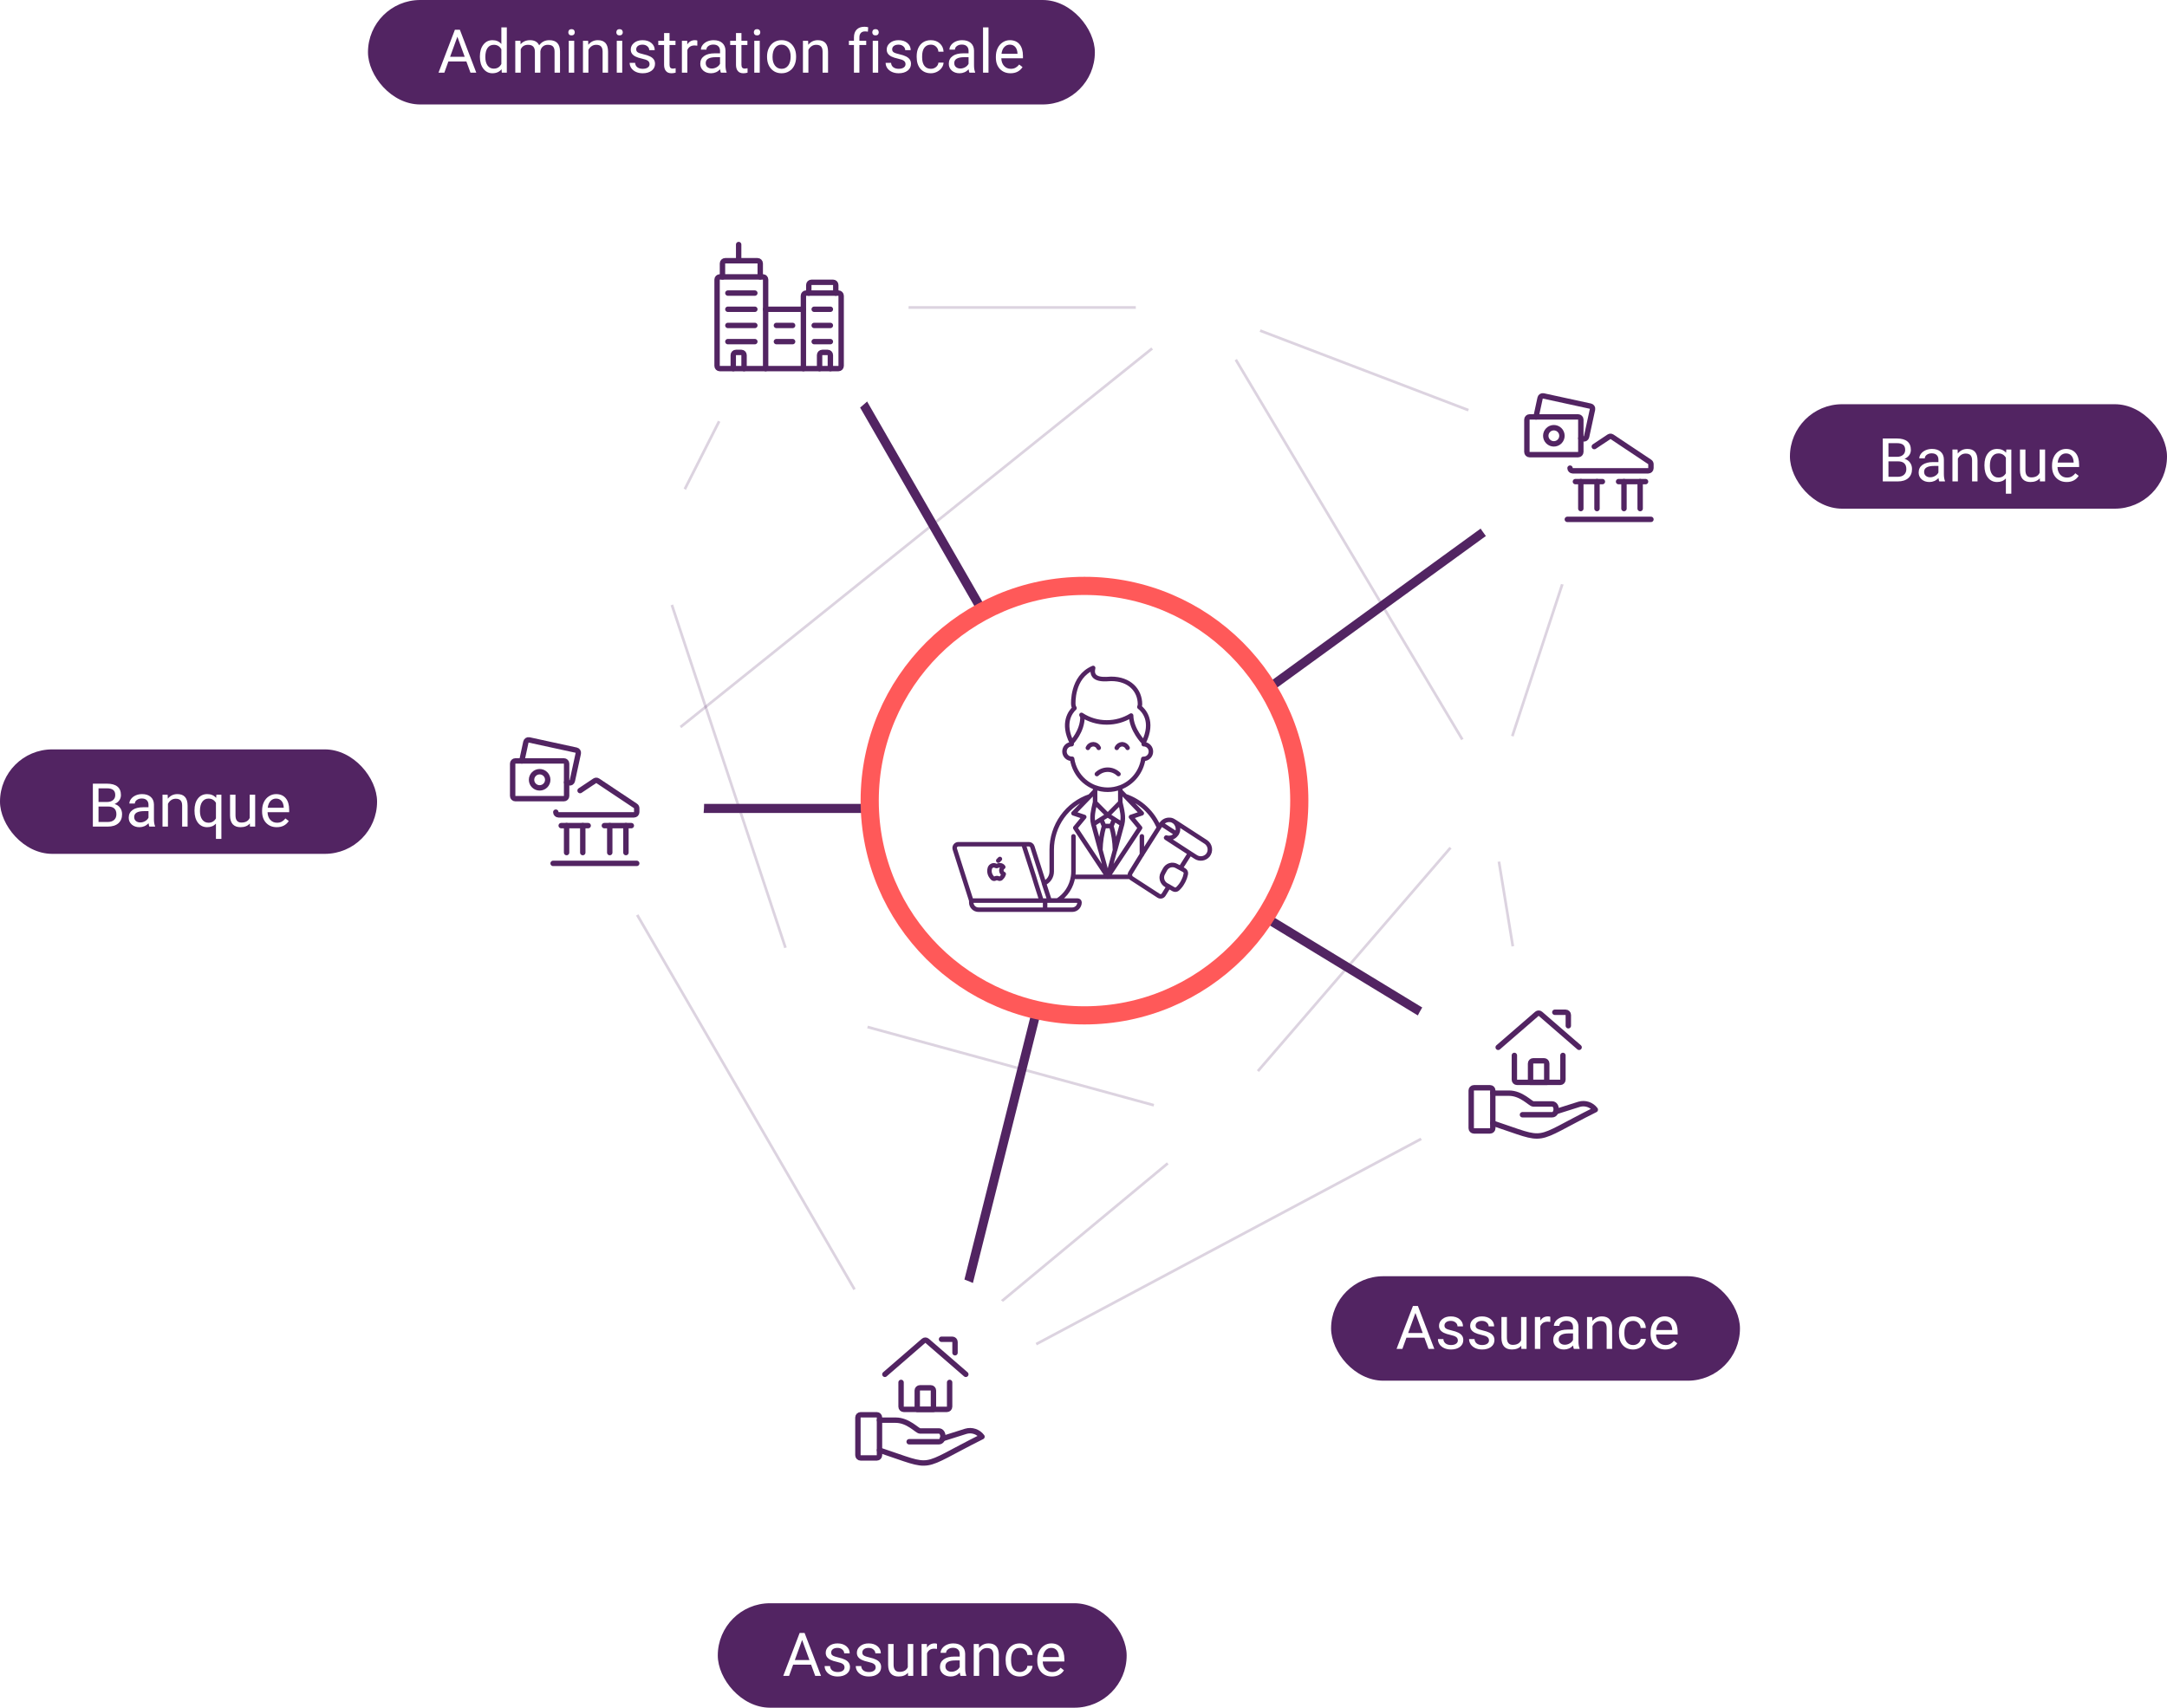 <svg width="477" height="376" viewBox="0 0 477 376" fill="none" xmlns="http://www.w3.org/2000/svg">
<g opacity="0.2" filter="url(#filter0_f)">
<line x1="172.265" y1="65.134" x2="144.577" y2="119.89" stroke="#522462" stroke-width="0.594"/>
</g>
<g opacity="0.2" filter="url(#filter1_f)">
<line x1="264.186" y1="68.231" x2="127.186" y2="178.231" stroke="#522462" stroke-width="0.594"/>
</g>
<g opacity="0.2" filter="url(#filter2_f)">
<line x1="169" y1="67.703" x2="264" y2="67.703" stroke="#522462" stroke-width="0.594"/>
</g>
<g opacity="0.2" filter="url(#filter3_f)">
<line x1="264.106" y1="67.723" x2="349.856" y2="100.479" stroke="#522462" stroke-width="0.594"/>
</g>
<g opacity="0.2" filter="url(#filter4_f)">
<line x1="337.707" y1="237.048" x2="327.707" y2="176.048" stroke="#522462" stroke-width="0.594"/>
</g>
<g opacity="0.2" filter="url(#filter5_f)">
<line x1="353.282" y1="100.093" x2="328.282" y2="176.093" stroke="#522462" stroke-width="0.594"/>
</g>
<g opacity="0.2" filter="url(#filter6_f)">
<line x1="268.002" y1="247.047" x2="197.94" y2="305.235" stroke="#522462" stroke-width="0.594"/>
</g>
<g opacity="0.2" filter="url(#filter7_f)">
<line x1="202.743" y1="309.149" x2="126.743" y2="178.149" stroke="#522462" stroke-width="0.594"/>
</g>
<g opacity="0.2" filter="url(#filter8_f)">
<line x1="338.14" y1="237.262" x2="203.14" y2="309.262" stroke="#522462" stroke-width="0.594"/>
</g>
<g opacity="0.2" filter="url(#filter9_f)">
<line x1="143.407" y1="119.663" x2="177.282" y2="221.907" stroke="#522462" stroke-width="0.594"/>
</g>
<g opacity="0.2" filter="url(#filter10_f)">
<line x1="267.734" y1="247.105" x2="176.922" y2="222.286" stroke="#522462" stroke-width="0.594"/>
</g>
<g opacity="0.2" filter="url(#filter11_f)">
<line x1="267.588" y1="246.625" x2="327.775" y2="176.806" stroke="#522462" stroke-width="0.594"/>
</g>
<g opacity="0.2" filter="url(#filter12_f)">
<line x1="265.255" y1="67.848" x2="330.255" y2="176.848" stroke="#522462" stroke-width="0.594"/>
</g>
<g filter="url(#filter13_df)">
<circle cx="177.25" cy="222.25" r="14.25" fill="white"/>
</g>
<g filter="url(#filter14_df)">
<circle cx="267.812" cy="246.819" r="14.25" fill="white"/>
</g>
<g filter="url(#filter15_df)">
<circle cx="143.125" cy="119.756" r="14.25" fill="white"/>
</g>
<g filter="url(#filter16_df)">
<circle cx="328.25" cy="175.569" r="14.25" fill="white"/>
</g>
<g filter="url(#filter17_df)">
<circle cx="264.25" cy="67.25" r="14.25" fill="white"/>
</g>
<line x1="127" y1="178" x2="240" y2="178" stroke="#522462" stroke-width="2"/>
<line x1="206.03" y1="310.757" x2="239.434" y2="177.7" stroke="#522462" stroke-width="2"/>
<line x1="337.48" y1="237.854" x2="240.48" y2="178.854" stroke="#522462" stroke-width="2"/>
<line x1="349.648" y1="100.378" x2="241.088" y2="179.251" stroke="#522462" stroke-width="2"/>
<line x1="182.867" y1="76.501" x2="241.27" y2="178.003" stroke="#522462" stroke-width="2"/>
<g filter="url(#filter18_d)">
<circle cx="171.5" cy="67.5" r="28.5" fill="white"/>
</g>
<g clip-path="url(#clip0)">
<path d="M168.531 61.562C168.531 61.234 168.265 60.969 167.938 60.969H158.438V60.969C158.11 60.969 157.844 61.234 157.844 61.562V80.562V80.562C157.844 80.89 158.11 81.156 158.438 81.156H168.531V61.562Z" stroke="#522462" stroke-width="1.188" stroke-linecap="round" stroke-linejoin="round"/>
<path d="M159.031 60.969V58V58C159.031 57.672 159.297 57.406 159.625 57.406H166.75V57.406C167.078 57.406 167.344 57.672 167.344 58V60.969" stroke="#522462" stroke-width="1.188" stroke-linecap="round" stroke-linejoin="round"/>
<path d="M162.594 57.406V53.844" stroke="#522462" stroke-width="1.188" stroke-linecap="round" stroke-linejoin="round"/>
<path d="M185.156 80.562C185.156 80.89 184.89 81.156 184.562 81.156H176.844V65.125V65.125C176.844 64.797 177.11 64.531 177.438 64.531H184.562V64.531C184.89 64.531 185.156 64.797 185.156 65.125V80.562Z" stroke="#522462" stroke-width="1.188" stroke-linecap="round" stroke-linejoin="round"/>
<path d="M178.031 64.531V62.75V62.75C178.031 62.422 178.297 62.156 178.625 62.156H183.375V62.156C183.703 62.156 183.969 62.422 183.969 62.75V64.531" stroke="#522462" stroke-width="1.188" stroke-linecap="round" stroke-linejoin="round"/>
<path d="M168.531 68.094H176.844" stroke="#522462" stroke-width="1.188" stroke-linecap="round" stroke-linejoin="round"/>
<path d="M168.531 81.156H176.844" stroke="#522462" stroke-width="1.188" stroke-linecap="round" stroke-linejoin="round"/>
<path d="M160.219 64.531H166.156" stroke="#522462" stroke-width="1.188" stroke-linecap="round" stroke-linejoin="round"/>
<path d="M160.219 68.094H166.156" stroke="#522462" stroke-width="1.188" stroke-linecap="round" stroke-linejoin="round"/>
<path d="M160.219 71.656H166.156" stroke="#522462" stroke-width="1.188" stroke-linecap="round" stroke-linejoin="round"/>
<path d="M179.219 68.094H182.781" stroke="#522462" stroke-width="1.188" stroke-linecap="round" stroke-linejoin="round"/>
<path d="M179.219 71.656H182.781" stroke="#522462" stroke-width="1.188" stroke-linecap="round" stroke-linejoin="round"/>
<path d="M160.219 75.219H166.156" stroke="#522462" stroke-width="1.188" stroke-linecap="round" stroke-linejoin="round"/>
<path d="M179.219 75.219H182.781" stroke="#522462" stroke-width="1.188" stroke-linecap="round" stroke-linejoin="round"/>
<path d="M170.906 71.656H174.469" stroke="#522462" stroke-width="1.188" stroke-linecap="round" stroke-linejoin="round"/>
<path d="M170.906 75.219H174.469" stroke="#522462" stroke-width="1.188" stroke-linecap="round" stroke-linejoin="round"/>
<path d="M163.781 81.156V78.187C163.781 77.859 163.515 77.594 163.188 77.594H162V77.594C161.672 77.594 161.406 77.859 161.406 78.187V81.156" stroke="#522462" stroke-width="1.188" stroke-linecap="round" stroke-linejoin="round"/>
<path d="M180.406 81.156V78.187V78.187C180.406 77.859 180.672 77.594 181 77.594H182.188V77.594C182.515 77.594 182.781 77.859 182.781 78.187V81.156" stroke="#522462" stroke-width="1.188" stroke-linecap="round" stroke-linejoin="round"/>
</g>
<g filter="url(#filter19_d)">
<circle cx="349.75" cy="100.756" r="28.5" fill="white"/>
</g>
<g clip-path="url(#clip1)">
<path d="M345 114.353H363.406" stroke="#522462" stroke-width="1.188" stroke-linecap="round" stroke-linejoin="round"/>
<path d="M347.969 111.978V106.041" stroke="#522462" stroke-width="1.188" stroke-linecap="round" stroke-linejoin="round"/>
<path d="M351.531 111.978V106.041" stroke="#522462" stroke-width="1.188" stroke-linecap="round" stroke-linejoin="round"/>
<path d="M357.469 111.978V106.041" stroke="#522462" stroke-width="1.188" stroke-linecap="round" stroke-linejoin="round"/>
<path d="M361.031 111.978V106.041" stroke="#522462" stroke-width="1.188" stroke-linecap="round" stroke-linejoin="round"/>
<path d="M346.781 106.041H352.719" stroke="#522462" stroke-width="1.188" stroke-linecap="round" stroke-linejoin="round"/>
<path d="M356.281 106.041H362.219" stroke="#522462" stroke-width="1.188" stroke-linecap="round" stroke-linejoin="round"/>
<path d="M336.692 100.107C336.364 100.107 336.098 99.841 336.098 99.513V92.388C336.098 92.06 336.364 91.794 336.692 91.794H347.379C347.707 91.794 347.973 92.06 347.973 92.388V99.513C347.973 99.841 347.707 100.107 347.379 100.107H336.692Z" stroke="#522462" stroke-width="1.188" stroke-linecap="round" stroke-linejoin="round"/>
<path d="M338.112 91.794L339.012 87.624V87.624C339.082 87.303 339.398 87.1 339.719 87.17L350.093 89.426V89.426C350.412 89.496 350.615 89.812 350.546 90.132L349.233 96.177V96.177C349.163 96.497 348.847 96.7 348.527 96.631L347.973 96.512" stroke="#522462" stroke-width="1.188" stroke-linecap="round" stroke-linejoin="round"/>
<path d="M343.295 94.691C343.991 95.387 343.991 96.514 343.295 97.21C342.6 97.906 341.472 97.906 340.776 97.21C340.08 96.514 340.08 95.387 340.776 94.691C341.472 93.995 342.6 93.995 343.295 94.691Z" stroke="#522462" stroke-width="1.188" stroke-linecap="round" stroke-linejoin="round"/>
<path d="M350.937 98.326L354.171 96.17V96.17C354.37 96.038 354.629 96.038 354.829 96.17L363.141 101.711V101.711C363.307 101.821 363.406 102.006 363.406 102.205V103.075C363.406 103.403 363.14 103.669 362.812 103.669H346.187V103.669C345.859 103.669 345.594 103.403 345.594 103.075V103.075" stroke="#522462" stroke-width="1.188" stroke-linecap="round" stroke-linejoin="round"/>
</g>
<g filter="url(#filter20_d)">
<circle cx="337.5" cy="236.5" r="28.5" fill="white"/>
</g>
<g clip-path="url(#clip2)">
<path d="M333.344 232.38V237.724V237.724C333.344 238.052 333.61 238.318 333.938 238.318H343.438V238.318C343.765 238.318 344.031 238.052 344.031 237.724V232.38" stroke="#522462" stroke-width="1.188" stroke-linecap="round" stroke-linejoin="round"/>
<path d="M329.781 230.599L338.299 223.218V223.218C338.522 223.025 338.853 223.025 339.076 223.218L347.594 230.599" stroke="#522462" stroke-width="1.188" stroke-linecap="round" stroke-linejoin="round"/>
<path d="M342.25 222.88H344.625V222.88C344.953 222.88 345.219 223.146 345.219 223.474V223.474V225.849" stroke="#522462" stroke-width="1.188" stroke-linecap="round" stroke-linejoin="round"/>
<path d="M324.438 249.005C324.11 249.005 323.844 248.74 323.844 248.412V240.099C323.844 239.771 324.11 239.505 324.438 239.505H328C328.328 239.505 328.594 239.771 328.594 240.099V248.412C328.594 248.74 328.328 249.005 328 249.005H324.438Z" stroke="#522462" stroke-width="1.188" stroke-linecap="round" stroke-linejoin="round"/>
<path d="M328.594 247.299C341.062 251.455 336.906 251.455 351.156 244.33V244.33C350.336 243.225 348.913 242.751 347.594 243.143L342.469 244.766" stroke="#522462" stroke-width="1.188" stroke-linecap="round" stroke-linejoin="round"/>
<path d="M328.594 240.693H332.156C334.95 240.693 336.906 243.068 337.5 243.068H341.656C342.844 243.068 342.844 245.443 341.656 245.443H335.125" stroke="#522462" stroke-width="1.188" stroke-linecap="round" stroke-linejoin="round"/>
<path d="M340.469 234.162C340.469 233.834 340.203 233.568 339.875 233.568H337.5V233.568C337.172 233.568 336.906 233.834 336.906 234.162V234.162V238.318H340.469V234.162Z" stroke="#522462" stroke-width="1.188" stroke-linecap="round" stroke-linejoin="round"/>
</g>
<g filter="url(#filter21_d)">
<circle cx="202.5" cy="308.5" r="28.5" fill="white"/>
</g>
<g clip-path="url(#clip3)">
<path d="M198.344 304.38V309.724V309.724C198.344 310.052 198.61 310.318 198.938 310.318H208.438V310.318C208.765 310.318 209.031 310.052 209.031 309.724V304.38" stroke="#522462" stroke-width="1.188" stroke-linecap="round" stroke-linejoin="round"/>
<path d="M194.781 302.599L203.299 295.218V295.218C203.522 295.025 203.853 295.025 204.076 295.218L212.594 302.599" stroke="#522462" stroke-width="1.188" stroke-linecap="round" stroke-linejoin="round"/>
<path d="M207.25 294.88H209.625V294.88C209.953 294.88 210.219 295.146 210.219 295.474V295.474V297.849" stroke="#522462" stroke-width="1.188" stroke-linecap="round" stroke-linejoin="round"/>
<path d="M189.438 321.005C189.11 321.005 188.844 320.74 188.844 320.412V312.099C188.844 311.771 189.11 311.505 189.438 311.505H193C193.328 311.505 193.594 311.771 193.594 312.099V320.412C193.594 320.74 193.328 321.005 193 321.005H189.438Z" stroke="#522462" stroke-width="1.188" stroke-linecap="round" stroke-linejoin="round"/>
<path d="M193.594 319.299C206.062 323.455 201.906 323.455 216.156 316.33V316.33C215.336 315.225 213.913 314.751 212.594 315.143L207.469 316.766" stroke="#522462" stroke-width="1.188" stroke-linecap="round" stroke-linejoin="round"/>
<path d="M193.594 312.693H197.156C199.95 312.693 201.906 315.068 202.5 315.068H206.656C207.844 315.068 207.844 317.443 206.656 317.443H200.125" stroke="#522462" stroke-width="1.188" stroke-linecap="round" stroke-linejoin="round"/>
<path d="M205.469 306.162C205.469 305.834 205.203 305.568 204.875 305.568H202.5V305.568C202.172 305.568 201.906 305.834 201.906 306.162V306.162V310.318H205.469V306.162Z" stroke="#522462" stroke-width="1.188" stroke-linecap="round" stroke-linejoin="round"/>
</g>
<g filter="url(#filter22_d)">
<circle cx="126.5" cy="176.5" r="28.5" fill="white"/>
</g>
<g clip-path="url(#clip4)">
<path d="M121.75 190.097H140.156" stroke="#522462" stroke-width="1.188" stroke-linecap="round" stroke-linejoin="round"/>
<path d="M124.719 187.722V181.784" stroke="#522462" stroke-width="1.188" stroke-linecap="round" stroke-linejoin="round"/>
<path d="M128.281 187.722V181.784" stroke="#522462" stroke-width="1.188" stroke-linecap="round" stroke-linejoin="round"/>
<path d="M134.219 187.722V181.784" stroke="#522462" stroke-width="1.188" stroke-linecap="round" stroke-linejoin="round"/>
<path d="M137.781 187.722V181.784" stroke="#522462" stroke-width="1.188" stroke-linecap="round" stroke-linejoin="round"/>
<path d="M123.531 181.784H129.469" stroke="#522462" stroke-width="1.188" stroke-linecap="round" stroke-linejoin="round"/>
<path d="M133.031 181.784H138.969" stroke="#522462" stroke-width="1.188" stroke-linecap="round" stroke-linejoin="round"/>
<path d="M113.442 175.85C113.114 175.85 112.848 175.585 112.848 175.257V168.132C112.848 167.804 113.114 167.538 113.442 167.538H124.129C124.457 167.538 124.723 167.804 124.723 168.132V175.257C124.723 175.585 124.457 175.85 124.129 175.85H113.442Z" stroke="#522462" stroke-width="1.188" stroke-linecap="round" stroke-linejoin="round"/>
<path d="M114.862 167.538L115.762 163.367V163.367C115.832 163.047 116.148 162.844 116.469 162.914L126.843 165.17V165.17C127.162 165.24 127.365 165.555 127.296 165.875L125.983 171.921V171.921C125.913 172.241 125.597 172.444 125.277 172.375L124.723 172.256" stroke="#522462" stroke-width="1.188" stroke-linecap="round" stroke-linejoin="round"/>
<path d="M120.045 170.435C120.741 171.13 120.741 172.258 120.045 172.954C119.35 173.649 118.222 173.649 117.526 172.954C116.83 172.258 116.83 171.13 117.526 170.435C118.222 169.739 119.35 169.739 120.045 170.435Z" stroke="#522462" stroke-width="1.188" stroke-linecap="round" stroke-linejoin="round"/>
<path d="M127.687 174.069L130.921 171.914V171.914C131.12 171.781 131.379 171.781 131.579 171.914L139.891 177.455V177.455C140.057 177.565 140.156 177.75 140.156 177.949V178.819C140.156 179.147 139.89 179.413 139.562 179.413H122.937V179.413C122.609 179.413 122.344 179.147 122.344 178.819V178.819" stroke="#522462" stroke-width="1.188" stroke-linecap="round" stroke-linejoin="round"/>
</g>
<circle cx="238.719" cy="176.281" r="47.281" fill="white" stroke="#FF5959" stroke-width="4"/>
<path d="M243.836 193.063H236.194M243.836 193.063L236.688 182.278L238.667 179.877L236.288 179.076L239.915 175.326M243.836 193.063L250.934 182.278L248.949 179.877L251.328 179.076M243.836 193.063L242.213 187.119L240.795 181.894C240.746 181.749 240.708 181.597 240.671 181.459C240.252 179.82 240.652 178.414 241.045 176.668V174.147L239.915 175.326M243.836 193.063L250.959 182.278L248.974 179.877L251.328 179.076M243.836 193.063L243.823 193.088M243.836 193.063H243.823M243.836 193.063L245.44 187.132C245.402 185.348 245.124 183.577 244.616 181.868M243.836 193.063L242.213 187.132C242.252 185.348 242.527 183.578 243.031 181.868M243.836 193.063H248.799M243.836 193.063L246.864 181.906C246.911 181.764 246.951 181.618 246.982 181.471C247.407 179.814 246.982 178.421 246.602 176.675V174.153L247.744 175.338L251.328 179.076M236.194 193.063C236.029 194.123 235.641 195.136 235.058 196.034C234.474 196.932 233.708 197.694 232.811 198.269H231.031L229.783 194.487C230.293 194.276 230.729 193.916 231.036 193.454C231.342 192.991 231.506 192.447 231.506 191.89V187.081C231.508 184.479 232.321 181.943 233.831 179.833C235.34 177.723 237.469 176.146 239.915 175.326M236.194 193.063H248.83C248.748 192.936 248.704 192.787 248.704 192.634C248.704 192.482 248.748 192.333 248.83 192.206L251.328 188.172M236.194 193.063C236.257 192.673 236.289 192.279 236.288 191.884V184.144M243.836 179.48L241.058 176.675M243.836 179.48L242.406 180.368L243.031 181.868M243.836 179.48L246.595 176.675M243.836 179.48L245.272 180.381L244.648 181.881C245.155 183.586 245.432 185.352 245.472 187.132L246.889 181.906C246.936 181.764 246.976 181.618 247.007 181.471C247.401 179.814 247.001 178.421 246.595 176.675M243.836 179.48L241.026 176.681C240.652 178.427 240.234 179.814 240.652 181.471C240.689 181.61 240.727 181.761 240.777 181.906L242.194 187.132C242.234 185.353 242.509 183.587 243.012 181.881L242.387 180.381M243.836 179.48L242.387 180.381M243.836 179.48L245.241 180.368L244.616 181.868M243.836 179.48L246.608 176.675C247.001 178.421 247.401 179.814 246.957 181.471C246.926 181.618 246.886 181.764 246.839 181.906L245.422 187.132C245.389 185.349 245.118 183.578 244.616 181.868M241.058 176.675C240.664 178.421 240.265 179.826 240.683 181.465C240.721 181.604 240.758 181.755 240.808 181.9L242.225 187.125C242.261 185.345 242.532 183.577 243.031 181.868M241.058 176.675V173.372C241.947 173.704 242.888 173.875 243.836 173.876C244.778 173.877 245.713 173.706 246.595 173.372V176.675M243.031 181.868H244.616M251.328 188.172L255.111 182.221M251.328 188.172L248.83 192.231C248.748 192.358 248.704 192.507 248.704 192.659C248.704 192.812 248.748 192.961 248.83 193.088C248.878 193.188 248.949 193.274 249.036 193.34L255.042 197.236C255.219 197.349 255.433 197.388 255.638 197.343C255.842 197.298 256.021 197.174 256.135 196.996L257.265 195.174L256.747 194.897C256.426 194.719 256.163 194.453 255.987 194.129C255.811 193.805 255.73 193.438 255.754 193.069C255.77 192.803 255.847 192.544 255.979 192.313L256.11 192.061L256.435 191.468C256.55 191.243 256.71 191.045 256.903 190.883C257.097 190.722 257.321 190.602 257.561 190.529C257.802 190.457 258.054 190.434 258.303 190.462C258.553 190.49 258.794 190.569 259.013 190.693M255.111 182.221C254.435 180.602 253.426 179.147 252.151 177.951C250.875 176.756 249.362 175.848 247.713 175.288L251.328 179.076M255.111 182.221L255.629 181.415L258.957 183.577C258.723 183.942 258.378 184.221 257.974 184.371C257.57 184.521 257.128 184.534 256.715 184.409C256.672 184.409 256.641 184.446 256.715 184.478L261.941 187.875M242.387 180.381L240.671 181.465M242.387 180.381L243.031 181.881H244.616L245.259 180.381M242.387 180.381L243.823 179.48L245.259 180.381M243.823 193.063V193.088M243.823 193.063H243.805L243.823 193.088M243.823 193.088L243.83 193.063H243.817L243.823 193.088ZM240.671 181.471H240.664M246.976 181.471L245.259 180.381M251.353 188.191V184.144M229.258 198.294H231.031L229.808 194.475L229.358 193.063L227.242 186.438C227.19 186.277 227.089 186.136 226.953 186.037C226.818 185.937 226.654 185.883 226.486 185.884H225.288M229.258 198.294L228.103 194.689L227.604 193.063L225.288 185.884M229.258 198.294H213.794M225.288 185.884H210.928C210.806 185.886 210.686 185.917 210.578 185.974C210.47 186.031 210.376 186.112 210.304 186.211C210.229 186.309 210.177 186.423 210.152 186.544C210.127 186.666 210.13 186.791 210.16 186.911L212.121 193.063L213.794 198.294M230.051 198.294V200.293M230.051 198.294H213.794M230.051 198.294H237.224C237.329 198.294 237.43 198.336 237.505 198.41C237.58 198.485 237.622 198.586 237.624 198.692C237.622 199.117 237.454 199.524 237.155 199.824C236.857 200.124 236.453 200.293 236.032 200.293H230.051M230.051 200.293H215.38C215.171 200.293 214.965 200.253 214.772 200.172C214.579 200.092 214.404 199.974 214.257 199.826C214.109 199.677 213.992 199.5 213.913 199.305C213.834 199.111 213.793 198.902 213.794 198.692V198.294M220.611 193.063L220.661 193C220.777 192.827 220.868 192.638 220.93 192.439C220.778 192.371 220.648 192.259 220.557 192.118C220.466 191.977 220.418 191.813 220.418 191.645M220.611 193.063C220.462 193.277 220.306 193.479 220.062 193.479C219.819 193.479 219.719 193.328 219.438 193.328C219.157 193.328 219.038 193.479 218.813 193.491C218.589 193.504 218.401 193.277 218.258 193.063C218.235 193.043 218.216 193.02 218.202 192.994C217.994 192.712 217.862 192.382 217.817 192.035C217.772 191.687 217.816 191.333 217.946 191.008C218.027 190.862 218.145 190.74 218.287 190.654C218.429 190.567 218.591 190.52 218.757 190.516C219.007 190.516 219.25 190.687 219.382 190.687C219.513 190.687 219.825 190.479 220.124 190.51C220.265 190.513 220.402 190.55 220.526 190.616C220.649 190.683 220.756 190.779 220.836 190.895C220.712 190.977 220.609 191.087 220.536 191.218C220.463 191.349 220.423 191.495 220.418 191.645M220.611 193.063L220.674 193C220.79 192.827 220.88 192.638 220.942 192.439C220.788 192.373 220.656 192.262 220.563 192.121C220.469 191.98 220.419 191.814 220.418 191.645M219.737 189.489L220.099 189.123M261.941 187.875L259.868 191.14L259.013 190.693M261.941 187.875L263.19 188.676C263.605 188.953 264.106 189.068 264.6 189.001C265.093 188.934 265.546 188.689 265.874 188.31C266.047 188.094 266.174 187.844 266.246 187.575C266.319 187.307 266.335 187.026 266.294 186.751C266.253 186.476 266.155 186.212 266.008 185.977C265.86 185.742 265.666 185.541 265.437 185.386L258.538 180.91L258.638 180.999C258.709 181.046 258.77 181.105 258.819 181.175C258.859 181.229 258.89 181.289 258.913 181.352C258.976 181.435 259.028 181.526 259.069 181.623C259.252 181.984 259.319 182.393 259.263 182.795C259.251 182.887 259.23 182.978 259.2 183.066C259.206 183.08 259.206 183.096 259.2 183.11C259.188 183.157 259.169 183.201 259.144 183.243C259.13 183.296 259.109 183.346 259.082 183.394C259.05 183.464 259.013 183.532 258.969 183.596C258.736 183.961 258.391 184.24 257.986 184.39C257.582 184.54 257.14 184.553 256.728 184.428C256.728 184.409 256.684 184.497 256.728 184.497L261.941 187.875ZM259.013 190.693C258.793 190.563 258.55 190.481 258.297 190.449C258.045 190.418 257.789 190.439 257.544 190.511C257.3 190.583 257.073 190.704 256.877 190.868C256.681 191.031 256.52 191.233 256.403 191.462L256.079 192.054L255.948 192.306C255.816 192.538 255.739 192.797 255.723 193.063C255.699 193.431 255.78 193.799 255.956 194.123C256.131 194.447 256.395 194.713 256.715 194.891L257.234 195.168L258.326 195.798C258.477 195.882 258.652 195.913 258.822 195.887C258.992 195.86 259.149 195.779 259.269 195.653C259.494 195.436 259.703 195.202 259.893 194.954C259.98 194.844 260.059 194.728 260.13 194.607C260.231 194.472 260.317 194.326 260.386 194.172C260.443 194.071 260.499 193.964 260.543 193.863C260.628 193.691 260.703 193.515 260.767 193.334C260.798 193.246 260.855 193.157 260.855 193.069C260.924 192.863 260.981 192.652 261.023 192.439C261.058 192.271 261.038 192.096 260.966 191.94C260.894 191.784 260.774 191.656 260.624 191.575L259.85 191.147L259.013 190.693ZM258.501 180.898L258.395 180.828M255.654 181.434C255.852 181.122 256.132 180.872 256.463 180.712C256.794 180.551 257.162 180.487 257.527 180.526C257.562 180.52 257.598 180.52 257.633 180.526L257.839 180.57L258.076 180.652C258.175 180.698 258.271 180.751 258.364 180.81L258.47 180.879M248.206 164.667C248.099 164.436 247.931 164.24 247.721 164.099C247.511 163.957 247.266 163.877 247.014 163.867C246.761 163.875 246.515 163.954 246.305 164.096C246.094 164.237 245.927 164.435 245.821 164.667M241.851 164.667C241.751 164.43 241.585 164.228 241.372 164.086C241.159 163.944 240.91 163.868 240.655 163.868C240.4 163.868 240.151 163.944 239.938 164.086C239.725 164.228 239.559 164.43 239.459 164.667M246.202 170.434C245.562 169.816 244.71 169.47 243.823 169.47C242.937 169.47 242.085 169.816 241.445 170.434M260.543 193.844C260.508 193.929 260.468 194.011 260.424 194.09C260.418 194.114 260.405 194.136 260.386 194.153C260.443 194.065 260.499 193.958 260.543 193.844ZM259.294 182.795C259.294 182.883 259.25 182.978 259.231 183.066C259.213 183.154 259.188 183.186 259.163 183.243C259.149 183.296 259.128 183.346 259.1 183.394C259.069 183.464 259.031 183.532 258.988 183.596L255.66 181.434C255.859 181.122 256.139 180.872 256.469 180.712C256.8 180.551 257.168 180.487 257.533 180.526C257.568 180.52 257.604 180.52 257.639 180.526L257.845 180.57L258.083 180.652C258.182 180.698 258.278 180.751 258.37 180.81C258.442 180.857 258.511 180.91 258.576 180.967C258.647 181.014 258.708 181.074 258.757 181.144L258.919 181.333C258.982 181.416 259.034 181.507 259.075 181.604C259.261 181.971 259.336 182.385 259.294 182.795ZM253.338 165.48C253.339 165.691 253.298 165.899 253.219 166.094C253.14 166.289 253.023 166.465 252.875 166.614C252.728 166.763 252.553 166.881 252.36 166.961C252.167 167.041 251.961 167.082 251.752 167.081H251.659C251.447 168.492 250.866 169.82 249.976 170.928C249.086 172.036 247.919 172.884 246.595 173.384C245.709 173.72 244.77 173.891 243.823 173.889C241.923 173.892 240.086 173.204 238.648 171.95C237.21 170.696 236.268 168.961 235.995 167.062H235.895C235.686 167.062 235.48 167.021 235.288 166.941C235.095 166.86 234.921 166.742 234.773 166.593C234.626 166.445 234.509 166.268 234.43 166.074C234.35 165.88 234.309 165.672 234.309 165.461C234.309 165.251 234.35 165.043 234.43 164.849C234.509 164.654 234.626 164.478 234.773 164.329C234.921 164.181 235.095 164.063 235.288 163.982C235.48 163.902 235.686 163.86 235.895 163.86V163.463C235.895 163.463 238.273 161.062 238.273 157.86L238.049 157.4C239.706 158.492 241.644 159.069 243.624 159.057C245.515 159.064 247.372 158.54 248.986 157.545C249.03 160.696 251.752 163.463 251.752 163.463V163.86C251.962 163.86 252.17 163.902 252.363 163.984C252.557 164.066 252.733 164.185 252.88 164.336C253.028 164.487 253.144 164.665 253.223 164.862C253.301 165.058 253.34 165.268 253.338 165.48ZM251.752 163.47C251.752 163.47 249.03 160.721 248.986 157.551C247.372 158.547 245.515 159.07 243.624 159.064C241.644 159.075 239.706 158.498 238.049 157.406L238.273 157.866C238.273 161.068 235.895 163.47 235.895 163.47C233.784 159.209 235.57 156.801 236.519 155.906C236.361 155.657 236.27 155.37 236.257 155.074C236.257 155.074 235.863 149.067 240.627 147.069C239.865 150.151 243.798 149.47 244.591 149.47C248.643 149.47 250.934 151.992 250.934 155.074C250.928 155.279 250.881 155.48 250.797 155.666C251.659 156.309 254.093 158.755 251.752 163.47Z" stroke="#522462" stroke-width="0.986" stroke-linecap="round" stroke-linejoin="round"/>
<rect y="165" width="83" height="23" rx="11.5" fill="#522462"/>
<path d="M20.44 182V172.547H23.53C24.556 172.547 25.327 172.759 25.842 173.183C26.361 173.607 26.621 174.235 26.621 175.066C26.621 175.508 26.495 175.899 26.244 176.241C25.993 176.579 25.651 176.841 25.219 177.027C25.729 177.17 26.132 177.442 26.426 177.845C26.725 178.243 26.874 178.719 26.874 179.273C26.874 180.122 26.599 180.788 26.05 181.273C25.5 181.758 24.723 182 23.719 182H20.44ZM21.687 177.579V180.981H23.745C24.325 180.981 24.781 180.831 25.115 180.533C25.452 180.23 25.621 179.814 25.621 179.286C25.621 178.148 25.002 177.579 23.764 177.579H21.687ZM21.687 176.579H23.57C24.115 176.579 24.55 176.442 24.875 176.17C25.203 175.897 25.368 175.527 25.368 175.06C25.368 174.54 25.216 174.164 24.913 173.93C24.61 173.692 24.149 173.573 23.53 173.573H21.687V176.579Z" fill="white"/>
<path d="M32.873 182C32.804 181.862 32.748 181.615 32.704 181.26C32.146 181.84 31.48 182.13 30.705 182.13C30.012 182.13 29.443 181.935 28.997 181.546C28.556 181.152 28.335 180.654 28.335 180.052C28.335 179.321 28.612 178.754 29.166 178.351C29.724 177.944 30.508 177.741 31.516 177.741H32.685V177.189C32.685 176.769 32.559 176.436 32.308 176.189C32.057 175.938 31.687 175.813 31.198 175.813C30.77 175.813 30.41 175.921 30.12 176.137C29.83 176.354 29.685 176.616 29.685 176.923H28.478C28.478 176.572 28.601 176.235 28.848 175.91C29.099 175.581 29.436 175.321 29.861 175.131C30.289 174.941 30.759 174.845 31.27 174.845C32.079 174.845 32.713 175.049 33.172 175.456C33.631 175.858 33.869 176.414 33.886 177.124V180.357C33.886 181.002 33.968 181.515 34.133 181.896V182H32.873ZM30.88 181.085C31.257 181.085 31.614 180.987 31.951 180.792C32.289 180.598 32.533 180.344 32.685 180.033V178.591H31.744C30.272 178.591 29.536 179.022 29.536 179.883C29.536 180.26 29.662 180.554 29.913 180.766C30.164 180.979 30.486 181.085 30.88 181.085Z" fill="white"/>
<path d="M36.905 174.975L36.944 175.858C37.481 175.183 38.182 174.845 39.048 174.845C40.532 174.845 41.281 175.683 41.294 177.358V182H40.093V177.351C40.089 176.845 39.972 176.471 39.742 176.228C39.517 175.986 39.164 175.865 38.684 175.865C38.294 175.865 37.953 175.969 37.658 176.176C37.364 176.384 37.134 176.657 36.97 176.994V182H35.769V174.975H36.905Z" fill="white"/>
<path d="M42.813 178.429C42.813 177.325 43.066 176.453 43.573 175.813C44.079 175.168 44.759 174.845 45.611 174.845C46.443 174.845 47.098 175.124 47.579 175.683L47.631 174.975H48.734V184.701H47.533V181.351C47.048 181.87 46.404 182.13 45.599 182.13C44.75 182.13 44.073 181.801 43.566 181.143C43.064 180.481 42.813 179.604 42.813 178.514V178.429ZM44.014 178.565C44.014 179.371 44.183 180.002 44.521 180.461C44.863 180.92 45.322 181.149 45.897 181.149C46.611 181.149 47.157 180.834 47.533 180.202V176.761C47.152 176.142 46.611 175.832 45.91 175.832C45.33 175.832 44.869 176.064 44.527 176.527C44.185 176.986 44.014 177.665 44.014 178.565Z" fill="white"/>
<path d="M55 181.305C54.532 181.855 53.846 182.13 52.941 182.13C52.193 182.13 51.621 181.913 51.227 181.481C50.838 181.043 50.641 180.399 50.637 179.546V174.975H51.838V179.513C51.838 180.578 52.271 181.111 53.136 181.111C54.054 181.111 54.664 180.769 54.967 180.085V174.975H56.168V182H55.026L55 181.305Z" fill="white"/>
<path d="M60.914 182.13C59.962 182.13 59.187 181.818 58.59 181.195C57.993 180.567 57.694 179.73 57.694 178.682V178.462C57.694 177.765 57.826 177.144 58.09 176.598C58.358 176.049 58.731 175.62 59.207 175.313C59.687 175.001 60.206 174.845 60.765 174.845C61.678 174.845 62.388 175.146 62.894 175.748C63.401 176.349 63.654 177.211 63.654 178.332V178.832H58.895C58.912 179.524 59.114 180.085 59.499 180.513C59.888 180.937 60.382 181.149 60.979 181.149C61.403 181.149 61.763 181.063 62.057 180.89C62.351 180.717 62.609 180.487 62.83 180.202L63.563 180.773C62.974 181.678 62.092 182.13 60.914 182.13ZM60.765 175.832C60.28 175.832 59.873 176.01 59.544 176.365C59.215 176.715 59.012 177.209 58.934 177.845H62.453V177.754C62.418 177.144 62.254 176.672 61.959 176.339C61.665 176.001 61.267 175.832 60.765 175.832Z" fill="white"/>
<rect x="394" y="89" width="83" height="23" rx="11.5" fill="#522462"/>
<path d="M414.44 106V96.547H417.531C418.556 96.547 419.327 96.759 419.842 97.183C420.361 97.607 420.621 98.235 420.621 99.066C420.621 99.507 420.495 99.899 420.244 100.241C419.993 100.579 419.651 100.841 419.219 101.027C419.729 101.17 420.132 101.442 420.426 101.845C420.725 102.243 420.874 102.719 420.874 103.273C420.874 104.122 420.599 104.788 420.05 105.273C419.5 105.758 418.723 106 417.719 106H414.44ZM415.687 101.579V104.981H417.745C418.325 104.981 418.781 104.831 419.115 104.533C419.452 104.23 419.621 103.814 419.621 103.286C419.621 102.148 419.002 101.579 417.764 101.579H415.687ZM415.687 100.579H417.569C418.115 100.579 418.55 100.442 418.874 100.17C419.203 99.897 419.368 99.527 419.368 99.06C419.368 98.54 419.216 98.164 418.913 97.93C418.61 97.692 418.149 97.573 417.531 97.573H415.687V100.579Z" fill="white"/>
<path d="M426.873 106C426.804 105.862 426.748 105.615 426.704 105.26C426.146 105.84 425.479 106.13 424.705 106.13C424.012 106.13 423.443 105.935 422.997 105.546C422.556 105.152 422.335 104.654 422.335 104.052C422.335 103.321 422.612 102.754 423.166 102.351C423.724 101.944 424.508 101.741 425.516 101.741H426.685V101.189C426.685 100.769 426.559 100.436 426.308 100.189C426.057 99.938 425.687 99.813 425.198 99.813C424.77 99.813 424.41 99.921 424.12 100.137C423.83 100.354 423.685 100.616 423.685 100.923H422.478C422.478 100.572 422.601 100.235 422.848 99.91C423.099 99.581 423.437 99.321 423.861 99.131C424.289 98.941 424.759 98.845 425.27 98.845C426.079 98.845 426.713 99.049 427.172 99.456C427.631 99.858 427.869 100.414 427.886 101.124V104.357C427.886 105.002 427.968 105.515 428.133 105.896V106H426.873ZM424.88 105.085C425.257 105.085 425.614 104.987 425.951 104.792C426.289 104.598 426.533 104.344 426.685 104.033V102.591H425.744C424.272 102.591 423.536 103.022 423.536 103.883C423.536 104.26 423.662 104.554 423.913 104.766C424.164 104.979 424.486 105.085 424.88 105.085Z" fill="white"/>
<path d="M430.905 98.975L430.944 99.858C431.481 99.183 432.182 98.845 433.048 98.845C434.532 98.845 435.281 99.683 435.294 101.358V106H434.093V101.351C434.089 100.845 433.972 100.471 433.742 100.228C433.517 99.986 433.164 99.865 432.684 99.865C432.294 99.865 431.952 99.969 431.658 100.176C431.364 100.384 431.134 100.657 430.97 100.994V106H429.769V98.975H430.905Z" fill="white"/>
<path d="M436.813 102.429C436.813 101.325 437.066 100.453 437.573 99.813C438.079 99.168 438.759 98.845 439.611 98.845C440.442 98.845 441.098 99.124 441.579 99.683L441.631 98.975H442.734V108.701H441.533V105.351C441.048 105.87 440.404 106.13 439.598 106.13C438.75 106.13 438.073 105.801 437.566 105.143C437.064 104.481 436.813 103.604 436.813 102.514V102.429ZM438.014 102.565C438.014 103.371 438.183 104.002 438.521 104.461C438.863 104.92 439.321 105.149 439.897 105.149C440.611 105.149 441.157 104.834 441.533 104.202V100.761C441.152 100.142 440.611 99.832 439.91 99.832C439.33 99.832 438.869 100.064 438.527 100.527C438.185 100.986 438.014 101.665 438.014 102.565Z" fill="white"/>
<path d="M449 105.305C448.532 105.855 447.846 106.13 446.941 106.13C446.193 106.13 445.621 105.913 445.227 105.481C444.838 105.043 444.641 104.399 444.637 103.546V98.975H445.838V103.513C445.838 104.578 446.271 105.111 447.136 105.111C448.054 105.111 448.664 104.769 448.967 104.085V98.975H450.168V106H449.026L449 105.305Z" fill="white"/>
<path d="M454.914 106.13C453.962 106.13 453.187 105.818 452.59 105.195C451.993 104.567 451.694 103.73 451.694 102.682V102.462C451.694 101.765 451.826 101.144 452.09 100.598C452.358 100.049 452.731 99.62 453.207 99.313C453.687 99.001 454.207 98.845 454.765 98.845C455.678 98.845 456.388 99.146 456.894 99.748C457.401 100.349 457.654 101.211 457.654 102.332V102.832H452.895C452.912 103.524 453.114 104.085 453.499 104.513C453.888 104.937 454.382 105.149 454.979 105.149C455.403 105.149 455.763 105.063 456.057 104.89C456.351 104.717 456.609 104.487 456.829 104.202L457.563 104.773C456.974 105.678 456.092 106.13 454.914 106.13ZM454.765 99.832C454.28 99.832 453.873 100.01 453.544 100.365C453.215 100.715 453.012 101.209 452.934 101.845H456.453V101.754C456.418 101.144 456.254 100.672 455.96 100.339C455.665 100.001 455.267 99.832 454.765 99.832Z" fill="white"/>
<rect x="81" width="160" height="23" rx="11.5" fill="#522462"/>
<path d="M102.659 13.533H98.698L97.809 16H96.523L100.133 6.547H101.224L104.84 16H103.561L102.659 13.533ZM99.075 12.507H102.289L100.678 8.086L99.075 12.507Z" fill="white"/>
<path d="M105.632 12.429C105.632 11.351 105.888 10.486 106.398 9.832C106.909 9.174 107.578 8.845 108.404 8.845C109.227 8.845 109.878 9.127 110.359 9.689V6.028H111.56V16H110.456L110.398 15.247C109.917 15.835 109.248 16.13 108.391 16.13C107.578 16.13 106.913 15.797 106.398 15.13C105.888 14.463 105.632 13.593 105.632 12.52V12.429ZM106.833 12.566C106.833 13.362 106.998 13.985 107.327 14.435C107.656 14.885 108.11 15.111 108.69 15.111C109.452 15.111 110.008 14.769 110.359 14.085V10.858C109.999 10.196 109.448 9.865 108.703 9.865C108.114 9.865 107.656 10.092 107.327 10.546C106.998 11.001 106.833 11.674 106.833 12.566Z" fill="white"/>
<path d="M114.559 8.975L114.592 9.754C115.107 9.148 115.802 8.845 116.676 8.845C117.658 8.845 118.327 9.222 118.682 9.975C118.916 9.637 119.219 9.365 119.591 9.157C119.968 8.949 120.411 8.845 120.922 8.845C122.463 8.845 123.246 9.661 123.272 11.293V16H122.071V11.364C122.071 10.862 121.956 10.488 121.727 10.241C121.498 9.99 121.112 9.865 120.571 9.865C120.126 9.865 119.755 9.999 119.461 10.267C119.167 10.531 118.996 10.888 118.948 11.338V16H117.741V11.397C117.741 10.375 117.241 9.865 116.241 9.865C115.453 9.865 114.914 10.2 114.624 10.871V16H113.423V8.975H114.559Z" fill="white"/>
<path d="M126.395 16H125.194V8.975H126.395V16ZM125.097 7.112C125.097 6.917 125.155 6.753 125.272 6.618C125.393 6.484 125.571 6.417 125.804 6.417C126.038 6.417 126.215 6.484 126.337 6.618C126.458 6.753 126.518 6.917 126.518 7.112C126.518 7.307 126.458 7.469 126.337 7.599C126.215 7.729 126.038 7.793 125.804 7.793C125.571 7.793 125.393 7.729 125.272 7.599C125.155 7.469 125.097 7.307 125.097 7.112Z" fill="white"/>
<path d="M129.46 8.975L129.499 9.858C130.035 9.183 130.736 8.845 131.602 8.845C133.087 8.845 133.835 9.683 133.848 11.358V16H132.647V11.351C132.643 10.845 132.526 10.471 132.297 10.228C132.072 9.986 131.719 9.865 131.238 9.865C130.849 9.865 130.507 9.968 130.213 10.176C129.918 10.384 129.689 10.657 129.524 10.994V16H128.323V8.975H129.46Z" fill="white"/>
<path d="M136.965 16H135.764V8.975H136.965V16ZM135.666 7.112C135.666 6.917 135.725 6.753 135.842 6.618C135.963 6.484 136.14 6.417 136.374 6.417C136.608 6.417 136.785 6.484 136.906 6.618C137.028 6.753 137.088 6.917 137.088 7.112C137.088 7.307 137.028 7.469 136.906 7.599C136.785 7.729 136.608 7.793 136.374 7.793C136.14 7.793 135.963 7.729 135.842 7.599C135.725 7.469 135.666 7.307 135.666 7.112Z" fill="white"/>
<path d="M142.983 14.137C142.983 13.812 142.86 13.561 142.613 13.383C142.371 13.202 141.945 13.046 141.334 12.916C140.728 12.786 140.246 12.63 139.886 12.449C139.532 12.267 139.268 12.05 139.094 11.799C138.926 11.548 138.841 11.25 138.841 10.903C138.841 10.328 139.084 9.841 139.568 9.443C140.057 9.044 140.681 8.845 141.438 8.845C142.235 8.845 142.88 9.051 143.373 9.462C143.871 9.873 144.12 10.399 144.12 11.04H142.912C142.912 10.711 142.771 10.427 142.49 10.189C142.213 9.951 141.862 9.832 141.438 9.832C141.001 9.832 140.659 9.927 140.412 10.118C140.166 10.308 140.042 10.557 140.042 10.864C140.042 11.154 140.157 11.373 140.386 11.52C140.616 11.667 141.029 11.808 141.626 11.942C142.228 12.076 142.715 12.236 143.087 12.423C143.459 12.609 143.734 12.834 143.912 13.098C144.094 13.358 144.184 13.676 144.184 14.052C144.184 14.68 143.933 15.184 143.431 15.565C142.929 15.942 142.278 16.13 141.477 16.13C140.914 16.13 140.417 16.03 139.984 15.831C139.551 15.632 139.211 15.355 138.965 15C138.722 14.641 138.601 14.254 138.601 13.838H139.802C139.824 14.241 139.984 14.561 140.283 14.799C140.585 15.033 140.984 15.149 141.477 15.149C141.932 15.149 142.295 15.059 142.568 14.877C142.845 14.691 142.983 14.444 142.983 14.137Z" fill="white"/>
<path d="M147.379 7.274V8.975H148.69V9.904H147.379V14.26C147.379 14.541 147.437 14.753 147.554 14.896C147.671 15.035 147.87 15.104 148.151 15.104C148.29 15.104 148.48 15.078 148.723 15.026V16C148.407 16.087 148.099 16.13 147.801 16.13C147.264 16.13 146.859 15.967 146.587 15.643C146.314 15.318 146.178 14.857 146.178 14.26V9.904H144.899V8.975H146.178V7.274H147.379Z" fill="white"/>
<path d="M153.495 10.053C153.313 10.023 153.116 10.007 152.904 10.007C152.116 10.007 151.582 10.343 151.3 11.014V16H150.099V8.975H151.268L151.287 9.787C151.681 9.159 152.239 8.845 152.962 8.845C153.196 8.845 153.374 8.876 153.495 8.936V10.053Z" fill="white"/>
<path d="M158.682 16C158.613 15.861 158.557 15.615 158.513 15.26C157.955 15.84 157.288 16.13 156.514 16.13C155.821 16.13 155.252 15.935 154.806 15.546C154.365 15.152 154.144 14.654 154.144 14.052C154.144 13.321 154.421 12.754 154.975 12.351C155.533 11.944 156.317 11.741 157.325 11.741H158.494V11.189C158.494 10.769 158.368 10.436 158.117 10.189C157.866 9.938 157.496 9.813 157.007 9.813C156.579 9.813 156.219 9.921 155.929 10.137C155.639 10.354 155.494 10.616 155.494 10.923H154.287C154.287 10.572 154.41 10.235 154.657 9.91C154.908 9.581 155.246 9.321 155.67 9.131C156.098 8.941 156.568 8.845 157.079 8.845C157.888 8.845 158.522 9.049 158.981 9.456C159.44 9.858 159.678 10.414 159.695 11.124V14.357C159.695 15.002 159.777 15.515 159.942 15.896V16H158.682ZM156.689 15.085C157.066 15.085 157.423 14.987 157.76 14.792C158.098 14.598 158.342 14.344 158.494 14.033V12.591H157.552C156.081 12.591 155.345 13.022 155.345 13.883C155.345 14.26 155.471 14.554 155.722 14.766C155.973 14.979 156.295 15.085 156.689 15.085Z" fill="white"/>
<path d="M163.207 7.274V8.975H164.519V9.904H163.207V14.26C163.207 14.541 163.266 14.753 163.383 14.896C163.5 15.035 163.699 15.104 163.98 15.104C164.119 15.104 164.309 15.078 164.551 15.026V16C164.235 16.087 163.928 16.13 163.629 16.13C163.093 16.13 162.688 15.967 162.415 15.643C162.143 15.318 162.006 14.857 162.006 14.26V9.904H160.727V8.975H162.006V7.274H163.207Z" fill="white"/>
<path d="M167.233 16H166.032V8.975H167.233V16ZM165.934 7.112C165.934 6.917 165.993 6.753 166.11 6.618C166.231 6.484 166.408 6.417 166.642 6.417C166.876 6.417 167.053 6.484 167.174 6.618C167.296 6.753 167.356 6.917 167.356 7.112C167.356 7.307 167.296 7.469 167.174 7.599C167.053 7.729 166.876 7.793 166.642 7.793C166.408 7.793 166.231 7.729 166.11 7.599C165.993 7.469 165.934 7.307 165.934 7.112Z" fill="white"/>
<path d="M168.843 12.423C168.843 11.734 168.977 11.116 169.245 10.566C169.518 10.016 169.895 9.592 170.375 9.293C170.86 8.995 171.412 8.845 172.031 8.845C172.987 8.845 173.76 9.176 174.349 9.839C174.942 10.501 175.238 11.382 175.238 12.481V12.566C175.238 13.249 175.106 13.864 174.842 14.409C174.582 14.95 174.208 15.372 173.719 15.675C173.234 15.978 172.676 16.13 172.044 16.13C171.091 16.13 170.319 15.799 169.726 15.136C169.137 14.474 168.843 13.598 168.843 12.507V12.423ZM170.051 12.566C170.051 13.345 170.23 13.97 170.589 14.442C170.953 14.914 171.438 15.149 172.044 15.149C172.654 15.149 173.139 14.911 173.498 14.435C173.857 13.955 174.037 13.284 174.037 12.423C174.037 11.652 173.853 11.029 173.485 10.553C173.121 10.072 172.637 9.832 172.031 9.832C171.438 9.832 170.959 10.068 170.596 10.54C170.232 11.012 170.051 11.687 170.051 12.566Z" fill="white"/>
<path d="M177.88 8.975L177.919 9.858C178.456 9.183 179.157 8.845 180.023 8.845C181.508 8.845 182.256 9.683 182.269 11.358V16H181.068V11.351C181.064 10.845 180.947 10.471 180.718 10.228C180.493 9.986 180.14 9.865 179.659 9.865C179.27 9.865 178.928 9.968 178.634 10.176C178.339 10.384 178.11 10.657 177.945 10.994V16H176.744V8.975H177.88Z" fill="white"/>
<path d="M187.97 16V9.904H186.86V8.975H187.97V8.254C187.97 7.501 188.171 6.919 188.574 6.508C188.976 6.097 189.545 5.891 190.281 5.891C190.558 5.891 190.833 5.928 191.106 6.002L191.041 6.975C190.837 6.936 190.621 6.917 190.391 6.917C190.002 6.917 189.701 7.032 189.489 7.261C189.277 7.486 189.171 7.811 189.171 8.235V8.975H190.671V9.904H189.171V16H187.97Z" fill="white"/>
<path d="M193.307 16H192.105V8.975H193.307V16ZM192.008 7.112C192.008 6.917 192.067 6.753 192.183 6.618C192.305 6.484 192.482 6.417 192.716 6.417C192.949 6.417 193.127 6.484 193.248 6.618C193.369 6.753 193.43 6.917 193.43 7.112C193.43 7.307 193.369 7.469 193.248 7.599C193.127 7.729 192.949 7.793 192.716 7.793C192.482 7.793 192.305 7.729 192.183 7.599C192.067 7.469 192.008 7.307 192.008 7.112Z" fill="white"/>
<path d="M199.325 14.137C199.325 13.812 199.202 13.561 198.955 13.383C198.713 13.202 198.286 13.046 197.676 12.916C197.07 12.786 196.587 12.63 196.228 12.449C195.873 12.267 195.609 12.05 195.436 11.799C195.267 11.548 195.183 11.25 195.183 10.903C195.183 10.328 195.425 9.841 195.91 9.443C196.399 9.044 197.022 8.845 197.78 8.845C198.576 8.845 199.221 9.051 199.715 9.462C200.212 9.873 200.461 10.399 200.461 11.04H199.254C199.254 10.711 199.113 10.427 198.832 10.189C198.555 9.951 198.204 9.832 197.78 9.832C197.343 9.832 197.001 9.927 196.754 10.118C196.507 10.308 196.384 10.557 196.384 10.864C196.384 11.154 196.499 11.373 196.728 11.52C196.957 11.667 197.371 11.808 197.968 11.942C198.57 12.076 199.057 12.236 199.429 12.423C199.801 12.609 200.076 12.834 200.254 13.098C200.435 13.358 200.526 13.676 200.526 14.052C200.526 14.68 200.275 15.184 199.773 15.565C199.271 15.942 198.62 16.13 197.819 16.13C197.256 16.13 196.758 16.03 196.326 15.831C195.893 15.632 195.553 15.355 195.306 15C195.064 14.641 194.943 14.254 194.943 13.838H196.144C196.165 14.241 196.326 14.561 196.624 14.799C196.927 15.033 197.325 15.149 197.819 15.149C198.273 15.149 198.637 15.059 198.91 14.877C199.187 14.691 199.325 14.444 199.325 14.137Z" fill="white"/>
<path d="M204.909 15.149C205.337 15.149 205.712 15.02 206.032 14.76C206.352 14.5 206.53 14.176 206.564 13.786H207.7C207.679 14.189 207.54 14.572 207.285 14.935C207.029 15.299 206.688 15.589 206.259 15.805C205.835 16.022 205.385 16.13 204.909 16.13C203.952 16.13 203.19 15.812 202.623 15.175C202.061 14.535 201.779 13.661 201.779 12.553V12.351C201.779 11.667 201.905 11.059 202.156 10.527C202.407 9.994 202.766 9.581 203.234 9.287C203.705 8.992 204.262 8.845 204.902 8.845C205.69 8.845 206.343 9.081 206.863 9.553C207.387 10.025 207.666 10.637 207.7 11.39H206.564C206.53 10.936 206.356 10.564 206.045 10.274C205.737 9.979 205.357 9.832 204.902 9.832C204.292 9.832 203.818 10.053 203.48 10.494C203.147 10.931 202.98 11.566 202.98 12.397V12.624C202.98 13.433 203.147 14.057 203.48 14.494C203.814 14.931 204.29 15.149 204.909 15.149Z" fill="white"/>
<path d="M213.388 16C213.319 15.861 213.262 15.615 213.219 15.26C212.661 15.84 211.994 16.13 211.219 16.13C210.527 16.13 209.958 15.935 209.512 15.546C209.07 15.152 208.85 14.654 208.85 14.052C208.85 13.321 209.127 12.754 209.681 12.351C210.239 11.944 211.022 11.741 212.031 11.741H213.2V11.189C213.2 10.769 213.074 10.436 212.823 10.189C212.572 9.938 212.202 9.813 211.713 9.813C211.284 9.813 210.925 9.921 210.635 10.137C210.345 10.354 210.2 10.616 210.2 10.923H208.992C208.992 10.572 209.116 10.235 209.362 9.91C209.614 9.581 209.951 9.321 210.375 9.131C210.804 8.941 211.273 8.845 211.784 8.845C212.594 8.845 213.228 9.049 213.686 9.456C214.145 9.858 214.383 10.414 214.401 11.124V14.357C214.401 15.002 214.483 15.515 214.647 15.896V16H213.388ZM211.395 15.085C211.771 15.085 212.128 14.987 212.466 14.792C212.803 14.598 213.048 14.344 213.2 14.033V12.591H212.258C210.786 12.591 210.051 13.022 210.051 13.883C210.051 14.26 210.176 14.554 210.427 14.766C210.678 14.979 211.001 15.085 211.395 15.085Z" fill="white"/>
<path d="M217.588 16H216.387V6.028H217.588V16Z" fill="white"/>
<path d="M222.432 16.13C221.48 16.13 220.705 15.818 220.107 15.195C219.51 14.567 219.212 13.73 219.212 12.682V12.462C219.212 11.765 219.344 11.144 219.608 10.598C219.876 10.049 220.248 9.62 220.724 9.313C221.205 9.001 221.724 8.845 222.282 8.845C223.196 8.845 223.906 9.146 224.412 9.748C224.918 10.349 225.172 11.211 225.172 12.332V12.832H220.413C220.43 13.524 220.631 14.085 221.016 14.513C221.406 14.937 221.899 15.149 222.497 15.149C222.921 15.149 223.28 15.063 223.574 14.89C223.869 14.717 224.126 14.487 224.347 14.202L225.081 14.773C224.492 15.678 223.609 16.13 222.432 16.13ZM222.282 9.832C221.798 9.832 221.391 10.01 221.062 10.364C220.733 10.715 220.529 11.209 220.452 11.845H223.971V11.754C223.936 11.144 223.771 10.672 223.477 10.339C223.183 10.001 222.785 9.832 222.282 9.832Z" fill="white"/>
<rect x="158" y="353" width="90" height="23" rx="11.5" fill="#522462"/>
<path d="M178.543 366.533H174.583L173.693 369H172.408L176.017 359.547H177.108L180.724 369H179.445L178.543 366.533ZM174.959 365.507H178.173L176.563 361.086L174.959 365.507Z" fill="white"/>
<path d="M185.899 367.137C185.899 366.812 185.776 366.561 185.529 366.384C185.286 366.202 184.86 366.046 184.25 365.916C183.644 365.786 183.161 365.63 182.802 365.449C182.447 365.267 182.183 365.05 182.01 364.799C181.841 364.548 181.757 364.25 181.757 363.903C181.757 363.328 181.999 362.841 182.484 362.443C182.973 362.044 183.596 361.845 184.354 361.845C185.15 361.845 185.795 362.051 186.288 362.462C186.786 362.873 187.035 363.399 187.035 364.04H185.827C185.827 363.711 185.687 363.427 185.405 363.189C185.128 362.951 184.778 362.832 184.354 362.832C183.917 362.832 183.575 362.927 183.328 363.118C183.081 363.308 182.958 363.557 182.958 363.864C182.958 364.154 183.073 364.373 183.302 364.52C183.531 364.667 183.945 364.808 184.542 364.942C185.144 365.076 185.631 365.237 186.003 365.423C186.375 365.609 186.65 365.834 186.827 366.098C187.009 366.358 187.1 366.676 187.1 367.052C187.1 367.68 186.849 368.184 186.347 368.565C185.845 368.942 185.193 369.13 184.393 369.13C183.83 369.13 183.332 369.03 182.899 368.831C182.467 368.632 182.127 368.355 181.88 368C181.638 367.641 181.516 367.254 181.516 366.838H182.718C182.739 367.241 182.899 367.561 183.198 367.799C183.501 368.033 183.899 368.149 184.393 368.149C184.847 368.149 185.211 368.059 185.483 367.877C185.76 367.691 185.899 367.444 185.899 367.137Z" fill="white"/>
<path d="M192.755 367.137C192.755 366.812 192.632 366.561 192.385 366.384C192.142 366.202 191.716 366.046 191.106 365.916C190.5 365.786 190.017 365.63 189.658 365.449C189.303 365.267 189.039 365.05 188.866 364.799C188.697 364.548 188.613 364.25 188.613 363.903C188.613 363.328 188.855 362.841 189.34 362.443C189.829 362.044 190.452 361.845 191.21 361.845C192.006 361.845 192.651 362.051 193.144 362.462C193.642 362.873 193.891 363.399 193.891 364.04H192.684C192.684 363.711 192.543 363.427 192.262 363.189C191.985 362.951 191.634 362.832 191.21 362.832C190.773 362.832 190.431 362.927 190.184 363.118C189.937 363.308 189.814 363.557 189.814 363.864C189.814 364.154 189.929 364.373 190.158 364.52C190.387 364.667 190.801 364.808 191.398 364.942C192 365.076 192.487 365.237 192.859 365.423C193.231 365.609 193.506 365.834 193.683 366.098C193.865 366.358 193.956 366.676 193.956 367.052C193.956 367.68 193.705 368.184 193.203 368.565C192.701 368.942 192.049 369.13 191.249 369.13C190.686 369.13 190.188 369.03 189.755 368.831C189.323 368.632 188.983 368.355 188.736 368C188.494 367.641 188.373 367.254 188.373 366.838H189.574C189.595 367.241 189.755 367.561 190.054 367.799C190.357 368.033 190.755 368.149 191.249 368.149C191.703 368.149 192.067 368.059 192.339 367.877C192.616 367.691 192.755 367.444 192.755 367.137Z" fill="white"/>
<path d="M199.858 368.305C199.39 368.855 198.704 369.13 197.8 369.13C197.051 369.13 196.479 368.913 196.086 368.481C195.696 368.043 195.499 367.399 195.495 366.546V361.975H196.696V366.513C196.696 367.578 197.129 368.111 197.994 368.111C198.912 368.111 199.522 367.769 199.825 367.085V361.975H201.026V369H199.884L199.858 368.305Z" fill="white"/>
<path d="M206.253 363.053C206.071 363.023 205.874 363.007 205.662 363.007C204.874 363.007 204.34 363.343 204.058 364.014V369H202.857V361.975H204.026L204.045 362.787C204.439 362.159 204.998 361.845 205.72 361.845C205.954 361.845 206.132 361.876 206.253 361.936V363.053Z" fill="white"/>
<path d="M211.44 369C211.371 368.861 211.315 368.615 211.271 368.26C210.713 368.84 210.047 369.13 209.272 369.13C208.579 369.13 208.01 368.935 207.564 368.546C207.123 368.152 206.902 367.654 206.902 367.052C206.902 366.321 207.179 365.754 207.733 365.351C208.291 364.944 209.075 364.741 210.083 364.741H211.252V364.189C211.252 363.769 211.126 363.436 210.875 363.189C210.624 362.938 210.254 362.813 209.765 362.813C209.337 362.813 208.977 362.921 208.687 363.137C208.397 363.354 208.252 363.616 208.252 363.923H207.045C207.045 363.572 207.168 363.235 207.415 362.91C207.666 362.581 208.004 362.321 208.428 362.131C208.856 361.94 209.326 361.845 209.837 361.845C210.646 361.845 211.28 362.049 211.739 362.456C212.198 362.858 212.436 363.414 212.453 364.124V367.357C212.453 368.002 212.535 368.515 212.7 368.896V369H211.44ZM209.447 368.085C209.824 368.085 210.181 367.987 210.518 367.792C210.856 367.598 211.101 367.344 211.252 367.033V365.591H210.311C208.839 365.591 208.103 366.022 208.103 366.883C208.103 367.26 208.229 367.554 208.48 367.766C208.731 367.978 209.053 368.085 209.447 368.085Z" fill="white"/>
<path d="M215.472 361.975L215.511 362.858C216.048 362.183 216.749 361.845 217.615 361.845C219.099 361.845 219.848 362.683 219.861 364.358V369H218.66V364.351C218.656 363.845 218.539 363.471 218.309 363.228C218.084 362.986 217.732 362.865 217.251 362.865C216.862 362.865 216.52 362.968 216.225 363.176C215.931 363.384 215.702 363.657 215.537 363.994V369H214.336V361.975H215.472Z" fill="white"/>
<path d="M224.49 368.149C224.919 368.149 225.293 368.02 225.613 367.76C225.934 367.5 226.111 367.176 226.146 366.786H227.282C227.26 367.189 227.122 367.572 226.866 367.935C226.611 368.299 226.269 368.589 225.841 368.805C225.416 369.022 224.966 369.13 224.49 369.13C223.534 369.13 222.772 368.812 222.205 368.175C221.642 367.535 221.361 366.661 221.361 365.552V365.351C221.361 364.667 221.486 364.059 221.737 363.527C221.988 362.994 222.348 362.581 222.815 362.287C223.287 361.992 223.843 361.845 224.484 361.845C225.271 361.845 225.925 362.081 226.444 362.553C226.968 363.025 227.247 363.637 227.282 364.39H226.146C226.111 363.936 225.938 363.564 225.626 363.274C225.319 362.979 224.938 362.832 224.484 362.832C223.873 362.832 223.399 363.053 223.062 363.494C222.729 363.932 222.562 364.566 222.562 365.397V365.624C222.562 366.433 222.729 367.057 223.062 367.494C223.395 367.931 223.871 368.149 224.49 368.149Z" fill="white"/>
<path d="M231.547 369.13C230.595 369.13 229.82 368.818 229.223 368.195C228.626 367.567 228.327 366.73 228.327 365.682V365.462C228.327 364.765 228.459 364.144 228.723 363.598C228.992 363.049 229.364 362.62 229.84 362.313C230.32 362.001 230.84 361.845 231.398 361.845C232.311 361.845 233.021 362.146 233.528 362.748C234.034 363.349 234.287 364.211 234.287 365.332V365.832H229.528C229.546 366.524 229.747 367.085 230.132 367.513C230.522 367.937 231.015 368.149 231.612 368.149C232.037 368.149 232.396 368.063 232.69 367.89C232.984 367.717 233.242 367.487 233.463 367.202L234.196 367.773C233.608 368.678 232.725 369.13 231.547 369.13ZM231.398 362.832C230.913 362.832 230.507 363.01 230.178 363.365C229.849 363.715 229.645 364.209 229.567 364.845H233.086V364.754C233.052 364.144 232.887 363.672 232.593 363.339C232.298 363.001 231.9 362.832 231.398 362.832Z" fill="white"/>
<rect x="293" y="281" width="90" height="23" rx="11.5" fill="#522462"/>
<path d="M313.543 294.533H309.583L308.693 297H307.408L311.017 287.547H312.108L315.724 297H314.445L313.543 294.533ZM309.959 293.507H313.173L311.563 289.086L309.959 293.507Z" fill="white"/>
<path d="M320.899 295.137C320.899 294.812 320.776 294.561 320.529 294.384C320.286 294.202 319.86 294.046 319.25 293.916C318.644 293.786 318.161 293.63 317.802 293.449C317.447 293.267 317.183 293.05 317.01 292.799C316.841 292.548 316.757 292.25 316.757 291.903C316.757 291.328 316.999 290.841 317.484 290.443C317.973 290.044 318.596 289.845 319.354 289.845C320.15 289.845 320.795 290.051 321.288 290.462C321.786 290.873 322.035 291.399 322.035 292.04H320.827C320.827 291.711 320.687 291.427 320.405 291.189C320.128 290.951 319.778 290.832 319.354 290.832C318.917 290.832 318.575 290.927 318.328 291.118C318.081 291.308 317.958 291.557 317.958 291.864C317.958 292.154 318.073 292.373 318.302 292.52C318.531 292.667 318.945 292.808 319.542 292.942C320.144 293.076 320.631 293.237 321.003 293.423C321.375 293.609 321.65 293.834 321.827 294.098C322.009 294.358 322.1 294.676 322.1 295.052C322.1 295.68 321.849 296.184 321.347 296.565C320.845 296.942 320.193 297.13 319.393 297.13C318.83 297.13 318.332 297.03 317.899 296.831C317.467 296.632 317.127 296.355 316.88 296C316.638 295.641 316.516 295.254 316.516 294.838H317.718C317.739 295.241 317.899 295.561 318.198 295.799C318.501 296.033 318.899 296.149 319.393 296.149C319.847 296.149 320.211 296.059 320.483 295.877C320.76 295.691 320.899 295.444 320.899 295.137Z" fill="white"/>
<path d="M327.755 295.137C327.755 294.812 327.632 294.561 327.385 294.384C327.142 294.202 326.716 294.046 326.106 293.916C325.5 293.786 325.017 293.63 324.658 293.449C324.303 293.267 324.039 293.05 323.866 292.799C323.697 292.548 323.613 292.25 323.613 291.903C323.613 291.328 323.855 290.841 324.34 290.443C324.829 290.044 325.452 289.845 326.21 289.845C327.006 289.845 327.651 290.051 328.144 290.462C328.642 290.873 328.891 291.399 328.891 292.04H327.684C327.684 291.711 327.543 291.427 327.262 291.189C326.985 290.951 326.634 290.832 326.21 290.832C325.773 290.832 325.431 290.927 325.184 291.118C324.937 291.308 324.814 291.557 324.814 291.864C324.814 292.154 324.929 292.373 325.158 292.52C325.387 292.667 325.801 292.808 326.398 292.942C327 293.076 327.487 293.237 327.859 293.423C328.231 293.609 328.506 293.834 328.683 294.098C328.865 294.358 328.956 294.676 328.956 295.052C328.956 295.68 328.705 296.184 328.203 296.565C327.701 296.942 327.049 297.13 326.249 297.13C325.686 297.13 325.188 297.03 324.755 296.831C324.323 296.632 323.983 296.355 323.736 296C323.494 295.641 323.373 295.254 323.373 294.838H324.574C324.595 295.241 324.755 295.561 325.054 295.799C325.357 296.033 325.755 296.149 326.249 296.149C326.703 296.149 327.067 296.059 327.339 295.877C327.616 295.691 327.755 295.444 327.755 295.137Z" fill="white"/>
<path d="M334.858 296.305C334.39 296.855 333.704 297.13 332.8 297.13C332.051 297.13 331.479 296.913 331.086 296.481C330.696 296.043 330.499 295.399 330.495 294.546V289.975H331.696V294.513C331.696 295.578 332.129 296.111 332.994 296.111C333.912 296.111 334.522 295.769 334.825 295.085V289.975H336.026V297H334.884L334.858 296.305Z" fill="white"/>
<path d="M341.253 291.053C341.071 291.023 340.874 291.007 340.662 291.007C339.874 291.007 339.34 291.343 339.058 292.014V297H337.857V289.975H339.026L339.045 290.787C339.439 290.159 339.998 289.845 340.72 289.845C340.954 289.845 341.132 289.876 341.253 289.936V291.053Z" fill="white"/>
<path d="M346.44 297C346.371 296.861 346.315 296.615 346.271 296.26C345.713 296.84 345.047 297.13 344.272 297.13C343.579 297.13 343.01 296.935 342.564 296.546C342.123 296.152 341.902 295.654 341.902 295.052C341.902 294.321 342.179 293.754 342.733 293.351C343.291 292.944 344.075 292.741 345.083 292.741H346.252V292.189C346.252 291.769 346.126 291.436 345.875 291.189C345.624 290.938 345.254 290.813 344.765 290.813C344.337 290.813 343.977 290.921 343.687 291.137C343.397 291.354 343.252 291.616 343.252 291.923H342.045C342.045 291.572 342.168 291.235 342.415 290.91C342.666 290.581 343.004 290.321 343.428 290.131C343.856 289.94 344.326 289.845 344.837 289.845C345.646 289.845 346.28 290.049 346.739 290.456C347.198 290.858 347.436 291.414 347.453 292.124V295.357C347.453 296.002 347.535 296.515 347.7 296.896V297H346.44ZM344.447 296.085C344.824 296.085 345.181 295.987 345.518 295.792C345.856 295.598 346.101 295.344 346.252 295.033V293.591H345.311C343.839 293.591 343.103 294.022 343.103 294.883C343.103 295.26 343.229 295.554 343.48 295.766C343.731 295.978 344.053 296.085 344.447 296.085Z" fill="white"/>
<path d="M350.472 289.975L350.511 290.858C351.048 290.183 351.749 289.845 352.615 289.845C354.099 289.845 354.848 290.683 354.861 292.358V297H353.66V292.351C353.656 291.845 353.539 291.471 353.309 291.228C353.084 290.986 352.732 290.865 352.251 290.865C351.862 290.865 351.52 290.968 351.225 291.176C350.931 291.384 350.702 291.657 350.537 291.994V297H349.336V289.975H350.472Z" fill="white"/>
<path d="M359.49 296.149C359.919 296.149 360.293 296.02 360.613 295.76C360.934 295.5 361.111 295.176 361.146 294.786H362.282C362.26 295.189 362.122 295.572 361.866 295.935C361.611 296.299 361.269 296.589 360.841 296.805C360.416 297.022 359.966 297.13 359.49 297.13C358.534 297.13 357.772 296.812 357.205 296.175C356.642 295.535 356.361 294.661 356.361 293.552V293.351C356.361 292.667 356.486 292.059 356.737 291.527C356.988 290.994 357.348 290.581 357.815 290.287C358.287 289.992 358.843 289.845 359.484 289.845C360.271 289.845 360.925 290.081 361.444 290.553C361.968 291.025 362.247 291.637 362.282 292.39H361.146C361.111 291.936 360.938 291.564 360.626 291.274C360.319 290.979 359.938 290.832 359.484 290.832C358.873 290.832 358.399 291.053 358.062 291.494C357.729 291.932 357.562 292.566 357.562 293.397V293.624C357.562 294.433 357.729 295.057 358.062 295.494C358.395 295.931 358.871 296.149 359.49 296.149Z" fill="white"/>
<path d="M366.547 297.13C365.595 297.13 364.82 296.818 364.223 296.195C363.626 295.567 363.327 294.73 363.327 293.682V293.462C363.327 292.765 363.459 292.144 363.723 291.598C363.992 291.049 364.364 290.62 364.84 290.313C365.32 290.001 365.84 289.845 366.398 289.845C367.311 289.845 368.021 290.146 368.528 290.748C369.034 291.349 369.287 292.211 369.287 293.332V293.832H364.528C364.546 294.524 364.747 295.085 365.132 295.513C365.522 295.937 366.015 296.149 366.612 296.149C367.037 296.149 367.396 296.063 367.69 295.89C367.984 295.717 368.242 295.487 368.463 295.202L369.196 295.773C368.608 296.678 367.725 297.13 366.547 297.13ZM366.398 290.832C365.913 290.832 365.507 291.01 365.178 291.365C364.849 291.715 364.645 292.209 364.567 292.845H368.086V292.754C368.052 292.144 367.887 291.672 367.593 291.339C367.298 291.001 366.9 290.832 366.398 290.832Z" fill="white"/>
<defs>
<filter id="filter0_f" x="141.938" y="62.625" width="32.967" height="59.774" filterUnits="userSpaceOnUse" color-interpolation-filters="sRGB">
<feFlood flood-opacity="0" result="BackgroundImageFix"/>
<feBlend mode="normal" in="SourceGraphic" in2="BackgroundImageFix" result="shape"/>
<feGaussianBlur stdDeviation="1.188" result="effect1_foregroundBlur"/>
</filter>
<filter id="filter1_f" x="124.625" y="65.625" width="142.122" height="115.213" filterUnits="userSpaceOnUse" color-interpolation-filters="sRGB">
<feFlood flood-opacity="0" result="BackgroundImageFix"/>
<feBlend mode="normal" in="SourceGraphic" in2="BackgroundImageFix" result="shape"/>
<feGaussianBlur stdDeviation="1.188" result="effect1_foregroundBlur"/>
</filter>
<filter id="filter2_f" x="166.625" y="65.031" width="99.75" height="5.344" filterUnits="userSpaceOnUse" color-interpolation-filters="sRGB">
<feFlood flood-opacity="0" result="BackgroundImageFix"/>
<feBlend mode="normal" in="SourceGraphic" in2="BackgroundImageFix" result="shape"/>
<feGaussianBlur stdDeviation="1.188" result="effect1_foregroundBlur"/>
</filter>
<filter id="filter3_f" x="261.625" y="65.07" width="90.712" height="38.061" filterUnits="userSpaceOnUse" color-interpolation-filters="sRGB">
<feFlood flood-opacity="0" result="BackgroundImageFix"/>
<feBlend mode="normal" in="SourceGraphic" in2="BackgroundImageFix" result="shape"/>
<feGaussianBlur stdDeviation="1.188" result="effect1_foregroundBlur"/>
</filter>
<filter id="filter4_f" x="325.039" y="173.625" width="15.336" height="65.846" filterUnits="userSpaceOnUse" color-interpolation-filters="sRGB">
<feFlood flood-opacity="0" result="BackgroundImageFix"/>
<feBlend mode="normal" in="SourceGraphic" in2="BackgroundImageFix" result="shape"/>
<feGaussianBlur stdDeviation="1.188" result="effect1_foregroundBlur"/>
</filter>
<filter id="filter5_f" x="325.625" y="97.625" width="30.314" height="80.936" filterUnits="userSpaceOnUse" color-interpolation-filters="sRGB">
<feFlood flood-opacity="0" result="BackgroundImageFix"/>
<feBlend mode="normal" in="SourceGraphic" in2="BackgroundImageFix" result="shape"/>
<feGaussianBlur stdDeviation="1.188" result="effect1_foregroundBlur"/>
</filter>
<filter id="filter6_f" x="195.375" y="244.444" width="75.192" height="63.394" filterUnits="userSpaceOnUse" color-interpolation-filters="sRGB">
<feFlood flood-opacity="0" result="BackgroundImageFix"/>
<feBlend mode="normal" in="SourceGraphic" in2="BackgroundImageFix" result="shape"/>
<feGaussianBlur stdDeviation="1.188" result="effect1_foregroundBlur"/>
</filter>
<filter id="filter7_f" x="124.111" y="175.625" width="81.264" height="136.048" filterUnits="userSpaceOnUse" color-interpolation-filters="sRGB">
<feFlood flood-opacity="0" result="BackgroundImageFix"/>
<feBlend mode="normal" in="SourceGraphic" in2="BackgroundImageFix" result="shape"/>
<feGaussianBlur stdDeviation="1.188" result="effect1_foregroundBlur"/>
</filter>
<filter id="filter8_f" x="200.625" y="234.625" width="140.029" height="77.274" filterUnits="userSpaceOnUse" color-interpolation-filters="sRGB">
<feFlood flood-opacity="0" result="BackgroundImageFix"/>
<feBlend mode="normal" in="SourceGraphic" in2="BackgroundImageFix" result="shape"/>
<feGaussianBlur stdDeviation="1.188" result="effect1_foregroundBlur"/>
</filter>
<filter id="filter9_f" x="140.75" y="117.195" width="39.189" height="107.18" filterUnits="userSpaceOnUse" color-interpolation-filters="sRGB">
<feFlood flood-opacity="0" result="BackgroundImageFix"/>
<feBlend mode="normal" in="SourceGraphic" in2="BackgroundImageFix" result="shape"/>
<feGaussianBlur stdDeviation="1.188" result="effect1_foregroundBlur"/>
</filter>
<filter id="filter10_f" x="174.468" y="219.625" width="95.719" height="30.142" filterUnits="userSpaceOnUse" color-interpolation-filters="sRGB">
<feFlood flood-opacity="0" result="BackgroundImageFix"/>
<feBlend mode="normal" in="SourceGraphic" in2="BackgroundImageFix" result="shape"/>
<feGaussianBlur stdDeviation="1.188" result="effect1_foregroundBlur"/>
</filter>
<filter id="filter11_f" x="264.988" y="174.237" width="65.387" height="74.957" filterUnits="userSpaceOnUse" color-interpolation-filters="sRGB">
<feFlood flood-opacity="0" result="BackgroundImageFix"/>
<feBlend mode="normal" in="SourceGraphic" in2="BackgroundImageFix" result="shape"/>
<feGaussianBlur stdDeviation="1.188" result="effect1_foregroundBlur"/>
</filter>
<filter id="filter12_f" x="262.625" y="65.321" width="70.26" height="114.054" filterUnits="userSpaceOnUse" color-interpolation-filters="sRGB">
<feFlood flood-opacity="0" result="BackgroundImageFix"/>
<feBlend mode="normal" in="SourceGraphic" in2="BackgroundImageFix" result="shape"/>
<feGaussianBlur stdDeviation="1.188" result="effect1_foregroundBlur"/>
</filter>
<filter id="filter13_df" x="139.25" y="184.25" width="76" height="76" filterUnits="userSpaceOnUse" color-interpolation-filters="sRGB">
<feFlood flood-opacity="0" result="BackgroundImageFix"/>
<feColorMatrix in="SourceAlpha" type="matrix" values="0 0 0 0 0 0 0 0 0 0 0 0 0 0 0 0 0 0 127 0"/>
<feOffset/>
<feGaussianBlur stdDeviation="11.875"/>
<feColorMatrix type="matrix" values="0 0 0 0 0 0 0 0 0 0 0 0 0 0 0 0 0 0 0.4 0"/>
<feBlend mode="normal" in2="BackgroundImageFix" result="effect1_dropShadow"/>
<feBlend mode="normal" in="SourceGraphic" in2="effect1_dropShadow" result="shape"/>
<feGaussianBlur stdDeviation="1.188" result="effect2_foregroundBlur"/>
</filter>
<filter id="filter14_df" x="229.812" y="208.819" width="76" height="76" filterUnits="userSpaceOnUse" color-interpolation-filters="sRGB">
<feFlood flood-opacity="0" result="BackgroundImageFix"/>
<feColorMatrix in="SourceAlpha" type="matrix" values="0 0 0 0 0 0 0 0 0 0 0 0 0 0 0 0 0 0 127 0"/>
<feOffset/>
<feGaussianBlur stdDeviation="11.875"/>
<feColorMatrix type="matrix" values="0 0 0 0 0 0 0 0 0 0 0 0 0 0 0 0 0 0 0.4 0"/>
<feBlend mode="normal" in2="BackgroundImageFix" result="effect1_dropShadow"/>
<feBlend mode="normal" in="SourceGraphic" in2="effect1_dropShadow" result="shape"/>
<feGaussianBlur stdDeviation="1.188" result="effect2_foregroundBlur"/>
</filter>
<filter id="filter15_df" x="105.125" y="81.756" width="76" height="76" filterUnits="userSpaceOnUse" color-interpolation-filters="sRGB">
<feFlood flood-opacity="0" result="BackgroundImageFix"/>
<feColorMatrix in="SourceAlpha" type="matrix" values="0 0 0 0 0 0 0 0 0 0 0 0 0 0 0 0 0 0 127 0"/>
<feOffset/>
<feGaussianBlur stdDeviation="11.875"/>
<feColorMatrix type="matrix" values="0 0 0 0 0 0 0 0 0 0 0 0 0 0 0 0 0 0 0.4 0"/>
<feBlend mode="normal" in2="BackgroundImageFix" result="effect1_dropShadow"/>
<feBlend mode="normal" in="SourceGraphic" in2="effect1_dropShadow" result="shape"/>
<feGaussianBlur stdDeviation="1.188" result="effect2_foregroundBlur"/>
</filter>
<filter id="filter16_df" x="290.25" y="137.569" width="76" height="76" filterUnits="userSpaceOnUse" color-interpolation-filters="sRGB">
<feFlood flood-opacity="0" result="BackgroundImageFix"/>
<feColorMatrix in="SourceAlpha" type="matrix" values="0 0 0 0 0 0 0 0 0 0 0 0 0 0 0 0 0 0 127 0"/>
<feOffset/>
<feGaussianBlur stdDeviation="11.875"/>
<feColorMatrix type="matrix" values="0 0 0 0 0 0 0 0 0 0 0 0 0 0 0 0 0 0 0.4 0"/>
<feBlend mode="normal" in2="BackgroundImageFix" result="effect1_dropShadow"/>
<feBlend mode="normal" in="SourceGraphic" in2="effect1_dropShadow" result="shape"/>
<feGaussianBlur stdDeviation="1.188" result="effect2_foregroundBlur"/>
</filter>
<filter id="filter17_df" x="226.25" y="29.25" width="76" height="76" filterUnits="userSpaceOnUse" color-interpolation-filters="sRGB">
<feFlood flood-opacity="0" result="BackgroundImageFix"/>
<feColorMatrix in="SourceAlpha" type="matrix" values="0 0 0 0 0 0 0 0 0 0 0 0 0 0 0 0 0 0 127 0"/>
<feOffset/>
<feGaussianBlur stdDeviation="11.875"/>
<feColorMatrix type="matrix" values="0 0 0 0 0 0 0 0 0 0 0 0 0 0 0 0 0 0 0.4 0"/>
<feBlend mode="normal" in2="BackgroundImageFix" result="effect1_dropShadow"/>
<feBlend mode="normal" in="SourceGraphic" in2="effect1_dropShadow" result="shape"/>
<feGaussianBlur stdDeviation="1.188" result="effect2_foregroundBlur"/>
</filter>
<filter id="filter18_d" x="119.25" y="15.25" width="104.5" height="104.5" filterUnits="userSpaceOnUse" color-interpolation-filters="sRGB">
<feFlood flood-opacity="0" result="BackgroundImageFix"/>
<feColorMatrix in="SourceAlpha" type="matrix" values="0 0 0 0 0 0 0 0 0 0 0 0 0 0 0 0 0 0 127 0"/>
<feOffset/>
<feGaussianBlur stdDeviation="11.875"/>
<feColorMatrix type="matrix" values="0 0 0 0 0 0 0 0 0 0 0 0 0 0 0 0 0 0 0.4 0"/>
<feBlend mode="normal" in2="BackgroundImageFix" result="effect1_dropShadow"/>
<feBlend mode="normal" in="SourceGraphic" in2="effect1_dropShadow" result="shape"/>
</filter>
<filter id="filter19_d" x="297.5" y="48.506" width="104.5" height="104.5" filterUnits="userSpaceOnUse" color-interpolation-filters="sRGB">
<feFlood flood-opacity="0" result="BackgroundImageFix"/>
<feColorMatrix in="SourceAlpha" type="matrix" values="0 0 0 0 0 0 0 0 0 0 0 0 0 0 0 0 0 0 127 0"/>
<feOffset/>
<feGaussianBlur stdDeviation="11.875"/>
<feColorMatrix type="matrix" values="0 0 0 0 0 0 0 0 0 0 0 0 0 0 0 0 0 0 0.4 0"/>
<feBlend mode="normal" in2="BackgroundImageFix" result="effect1_dropShadow"/>
<feBlend mode="normal" in="SourceGraphic" in2="effect1_dropShadow" result="shape"/>
</filter>
<filter id="filter20_d" x="285.25" y="184.25" width="104.5" height="104.5" filterUnits="userSpaceOnUse" color-interpolation-filters="sRGB">
<feFlood flood-opacity="0" result="BackgroundImageFix"/>
<feColorMatrix in="SourceAlpha" type="matrix" values="0 0 0 0 0 0 0 0 0 0 0 0 0 0 0 0 0 0 127 0"/>
<feOffset/>
<feGaussianBlur stdDeviation="11.875"/>
<feColorMatrix type="matrix" values="0 0 0 0 0 0 0 0 0 0 0 0 0 0 0 0 0 0 0.4 0"/>
<feBlend mode="normal" in2="BackgroundImageFix" result="effect1_dropShadow"/>
<feBlend mode="normal" in="SourceGraphic" in2="effect1_dropShadow" result="shape"/>
</filter>
<filter id="filter21_d" x="150.25" y="256.25" width="104.5" height="104.5" filterUnits="userSpaceOnUse" color-interpolation-filters="sRGB">
<feFlood flood-opacity="0" result="BackgroundImageFix"/>
<feColorMatrix in="SourceAlpha" type="matrix" values="0 0 0 0 0 0 0 0 0 0 0 0 0 0 0 0 0 0 127 0"/>
<feOffset/>
<feGaussianBlur stdDeviation="11.875"/>
<feColorMatrix type="matrix" values="0 0 0 0 0 0 0 0 0 0 0 0 0 0 0 0 0 0 0.4 0"/>
<feBlend mode="normal" in2="BackgroundImageFix" result="effect1_dropShadow"/>
<feBlend mode="normal" in="SourceGraphic" in2="effect1_dropShadow" result="shape"/>
</filter>
<filter id="filter22_d" x="74.25" y="124.25" width="104.5" height="104.5" filterUnits="userSpaceOnUse" color-interpolation-filters="sRGB">
<feFlood flood-opacity="0" result="BackgroundImageFix"/>
<feColorMatrix in="SourceAlpha" type="matrix" values="0 0 0 0 0 0 0 0 0 0 0 0 0 0 0 0 0 0 127 0"/>
<feOffset/>
<feGaussianBlur stdDeviation="11.875"/>
<feColorMatrix type="matrix" values="0 0 0 0 0 0 0 0 0 0 0 0 0 0 0 0 0 0 0.4 0"/>
<feBlend mode="normal" in2="BackgroundImageFix" result="effect1_dropShadow"/>
<feBlend mode="normal" in="SourceGraphic" in2="effect1_dropShadow" result="shape"/>
</filter>
<clipPath id="clip0">
<rect width="28.5" height="28.5" fill="white" transform="translate(157.25 53.25)"/>
</clipPath>
<clipPath id="clip1">
<rect width="28.5" height="28.5" fill="white" transform="translate(335.5 86.506)"/>
</clipPath>
<clipPath id="clip2">
<rect width="28.5" height="28.5" fill="white" transform="translate(323.25 222.25)"/>
</clipPath>
<clipPath id="clip3">
<rect width="28.5" height="28.5" fill="white" transform="translate(188.25 294.25)"/>
</clipPath>
<clipPath id="clip4">
<rect width="28.5" height="28.5" fill="white" transform="translate(112.25 162.25)"/>
</clipPath>
</defs>
</svg>
